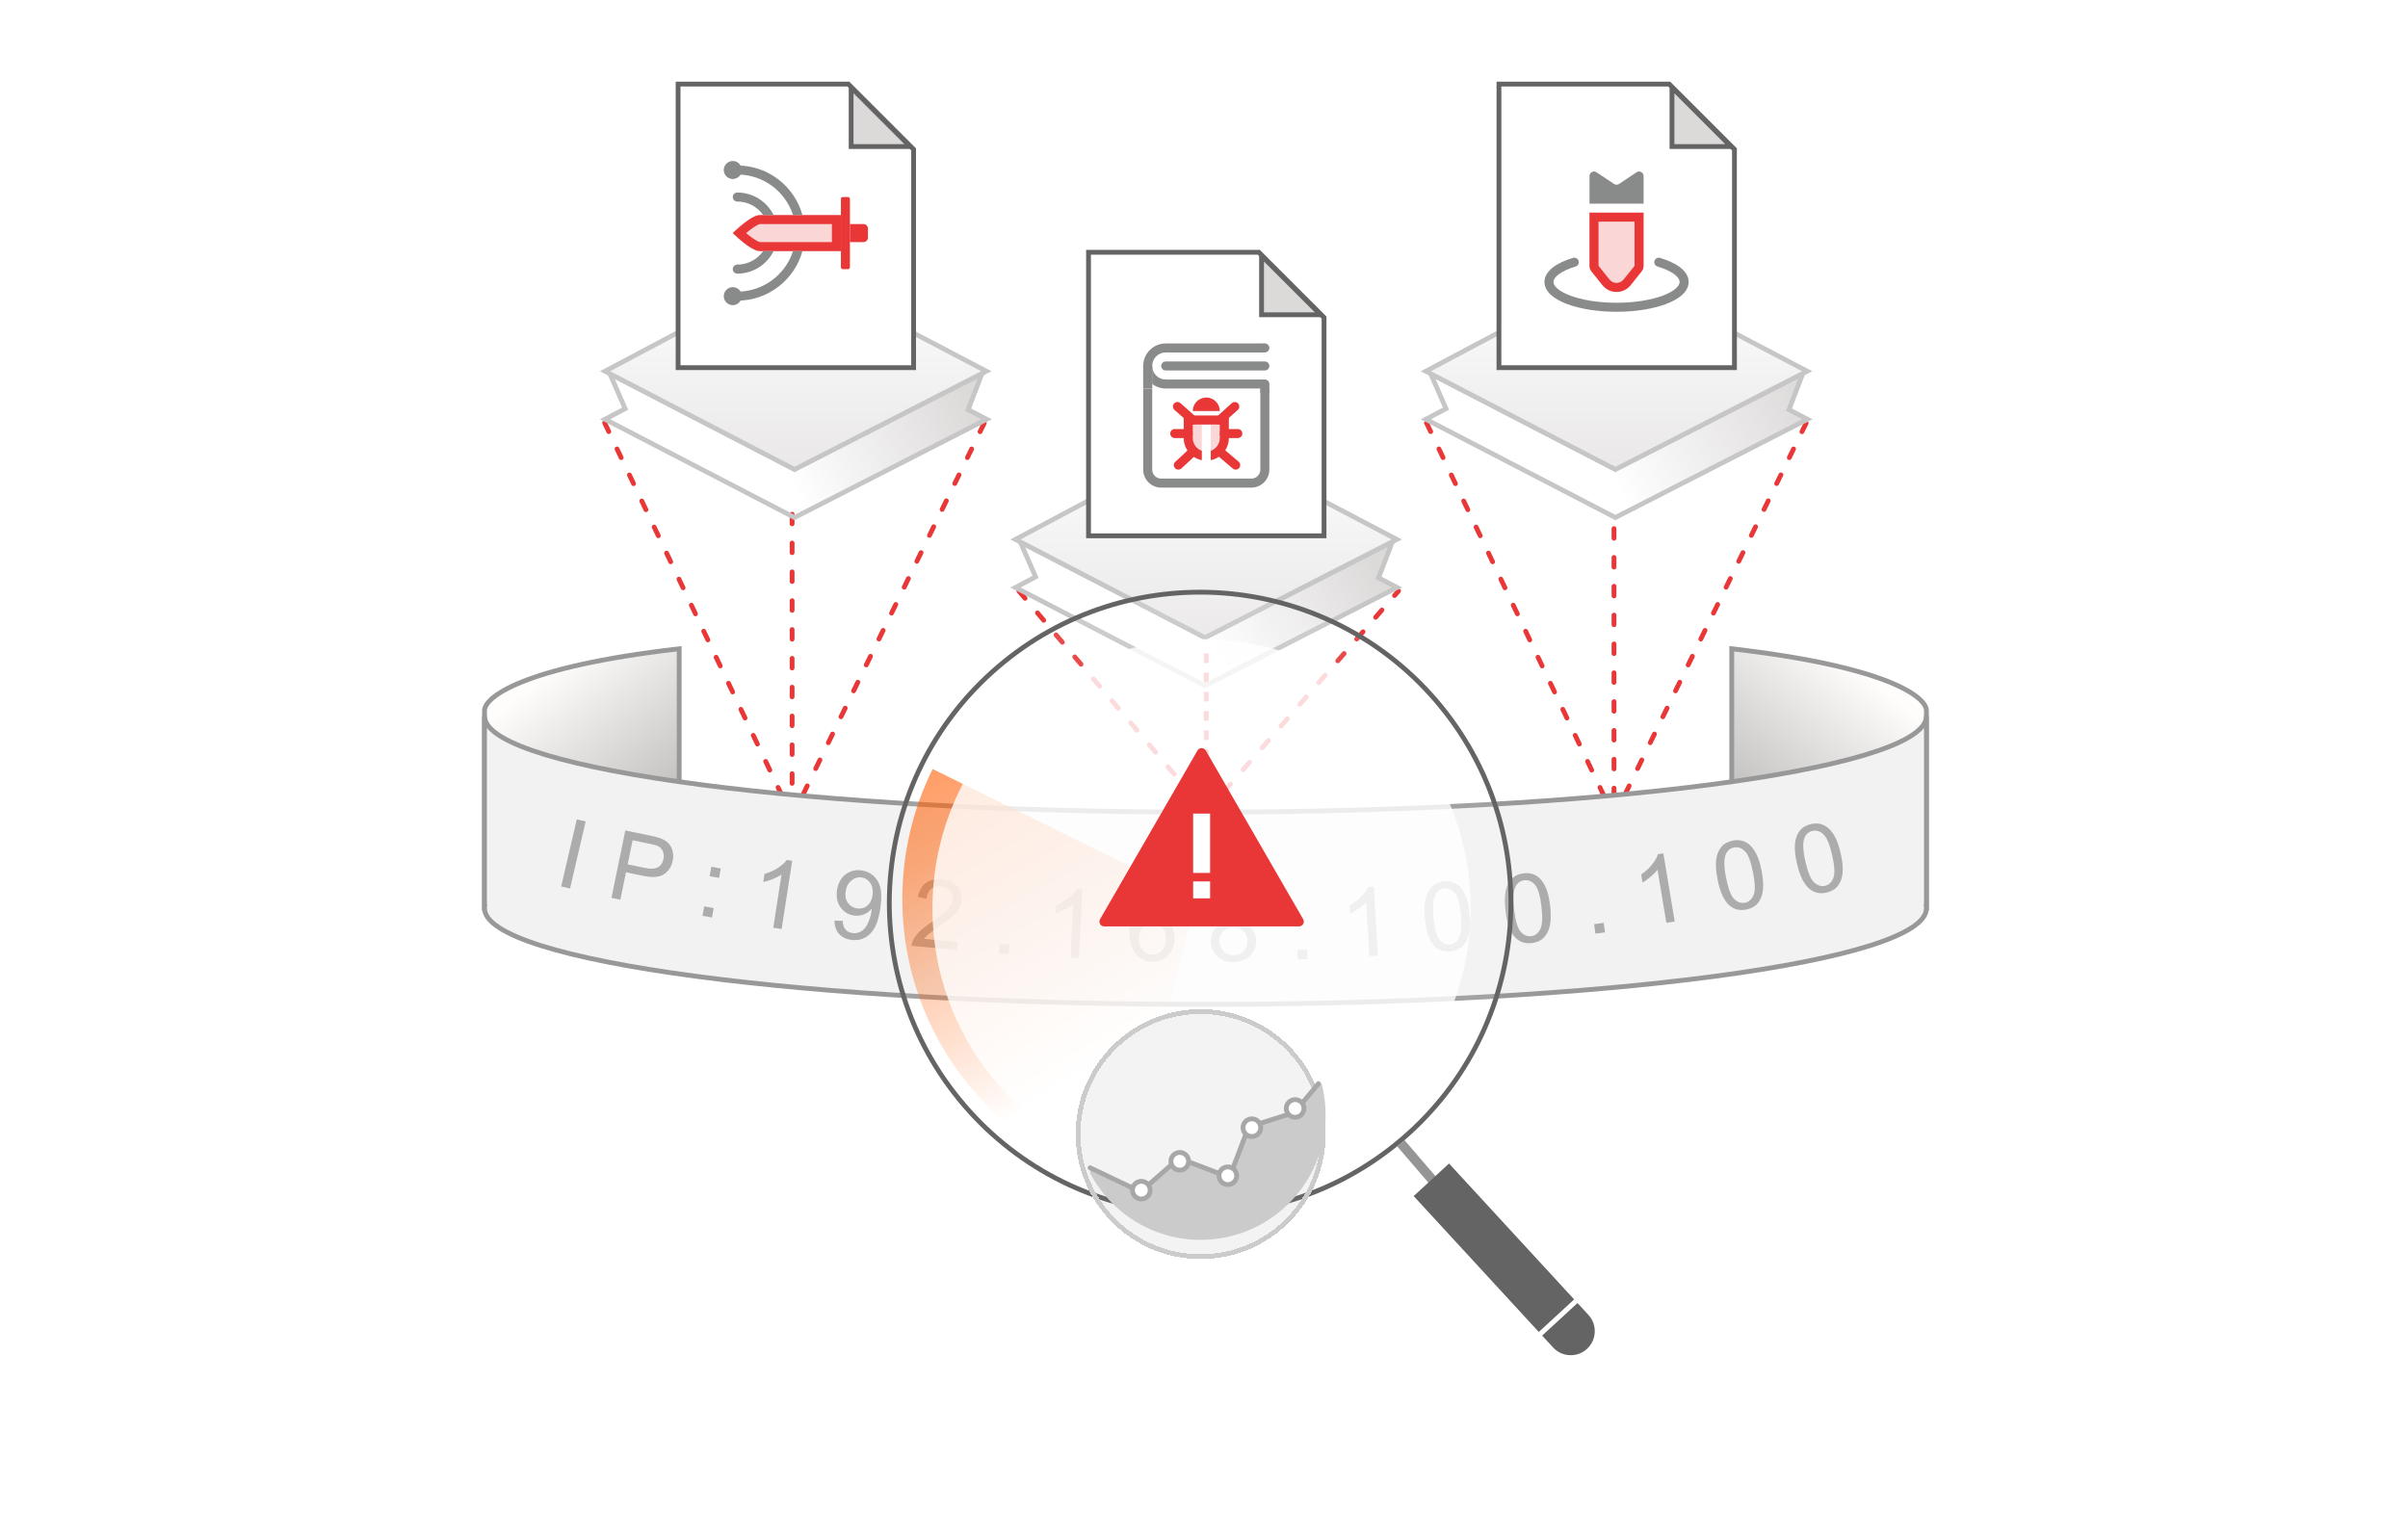 <svg width="501" height="320" viewBox="0 0 501 320" fill="none" xmlns="http://www.w3.org/2000/svg">
  <rect x="0.802" width="500" height="320" fill="white"/>
  <path d="M199.802 186H302.302" stroke="#B4B4B5"/>
  <path d="M218.802 191H285.302" stroke="#B4B4B5"/>
  <path d="M164.802 107V166" stroke="#E93636" stroke-linecap="round" stroke-dasharray="2 4"/>
  <path d="M125.802 88L164.802 170L204.802 88" stroke="#E93636" stroke-linecap="round" stroke-dasharray="2 4"/>
  <path d="M129.66 85.255L130.072 85.038L129.885 84.612L126.89 77.783L165.073 97.51L165.301 97.628L165.529 97.511L204.306 77.728L201.585 84.821L201.426 85.237L201.821 85.443L205.275 87.246L165.304 107.688L125.881 87.246L129.66 85.255Z" fill="url(#paint0_linear_908_2091)" stroke="#C7C6C6"/>
  <path d="M165.303 97.688L125.878 77.245L165.303 56.315L205.215 77.245L165.303 97.688Z" fill="url(#paint1_linear_908_2091)" stroke="#C7C6C6"/>
  <path d="M190.083 31.082V76.5H141.083V17.5H176.501L190.083 31.082Z" fill="white" stroke="#646464"/>
  <path d="M177.083 18.207L189.376 30.5H177.083V18.207Z" fill="#DCD9D9" stroke="#646464"/>
  <path d="M150.583 35.375C150.583 36.41 151.423 37.25 152.458 37.25C153.494 37.25 154.333 36.41 154.333 35.375C154.333 34.34 153.494 33.5 152.458 33.5C151.423 33.5 150.583 34.34 150.583 35.375Z" fill="#898A8A"/>
  <path d="M152.458 41C152.458 41.518 152.878 41.938 153.396 41.938C153.914 41.938 154.333 41.518 154.333 41C154.333 40.482 153.914 40.062 153.396 40.062C152.878 40.062 152.458 40.482 152.458 41Z" fill="#898A8A"/>
  <path d="M152.458 56C152.458 56.518 152.878 56.938 153.396 56.938C153.914 56.938 154.333 56.518 154.333 56C154.333 55.482 153.914 55.062 153.396 55.062C152.878 55.062 152.458 55.482 152.458 56Z" fill="#898A8A"/>
  <path d="M150.583 61.625C150.583 62.66 151.423 63.5 152.458 63.5C153.494 63.5 154.333 62.66 154.333 61.625C154.333 60.59 153.494 59.75 152.458 59.75C151.423 59.75 150.583 60.59 150.583 61.625Z" fill="#898A8A"/>
  <path d="M158.083 44.75H174.958V52.25H158.083C156.208 52.25 152.458 48.5 152.458 48.5C152.458 48.5 156.208 44.75 158.083 44.75Z" fill="#E93636" fill-opacity="0.2"/>
  <path fill-rule="evenodd" clip-rule="evenodd" d="M153.84 47.23C153.031 47.927 152.458 48.5 152.458 48.5C152.458 48.5 153.031 49.073 153.84 49.77C155.103 50.858 156.941 52.25 158.083 52.25H174.958V44.75H158.083C156.941 44.75 155.103 46.142 153.84 47.23ZM155.24 48.5C155.4 48.635 155.567 48.773 155.739 48.911C156.288 49.35 156.847 49.752 157.344 50.036C157.781 50.286 158.014 50.352 158.074 50.369C158.092 50.374 158.094 50.375 158.083 50.375H173.083V46.625H158.083C158.094 46.625 158.092 46.626 158.074 46.631C158.014 46.648 157.781 46.714 157.344 46.964C156.847 47.248 156.288 47.65 155.739 48.089C155.567 48.227 155.4 48.365 155.24 48.5Z" fill="#E93636"/>
  <path fill-rule="evenodd" clip-rule="evenodd" d="M160.956 52.25C159.576 55.028 156.709 56.938 153.396 56.938V55.062C155.626 55.062 157.596 53.95 158.782 52.25H160.956ZM160.956 44.75C159.576 41.972 156.709 40.062 153.396 40.062V41.938C155.626 41.938 157.596 43.05 158.782 44.75H160.956Z" fill="#898A8A"/>
  <path fill-rule="evenodd" clip-rule="evenodd" d="M153.396 34.438C153.081 34.438 152.768 34.448 152.458 34.468V36.348C152.768 36.325 153.08 36.312 153.396 36.312C158.818 36.312 163.414 39.854 164.995 44.75H166.953C165.312 38.804 159.864 34.438 153.396 34.438ZM166.953 52.25H164.995C163.414 57.146 158.818 60.688 153.396 60.688C153.08 60.688 152.768 60.675 152.458 60.652V62.532C152.768 62.552 153.081 62.562 153.396 62.562C159.864 62.562 165.312 58.196 166.953 52.25Z" fill="#898A8A"/>
  <path d="M174.958 41.375C174.958 41.168 175.126 41 175.333 41H176.458C176.665 41 176.833 41.168 176.833 41.375V55.625C176.833 55.832 176.665 56 176.458 56H175.333C175.126 56 174.958 55.832 174.958 55.625V41.375Z" fill="#E93636"/>
  <path d="M176.833 46.625H179.646C180.164 46.625 180.583 47.045 180.583 47.562V49.438C180.583 49.955 180.164 50.375 179.646 50.375H176.833V46.625Z" fill="#E93636"/>
  <path d="M250.974 135.967V166.967" stroke="#E93636" stroke-dasharray="2 2"/>
  <path d="M211.974 122.967L250.974 168.967L290.974 122.967" stroke="#E93636" stroke-linecap="round" stroke-dasharray="2 4"/>
  <path d="M215.051 120.255L215.462 120.038L215.276 119.612L212.28 112.783L250.463 132.51L250.691 132.628L250.92 132.511L289.697 112.728L286.976 119.821L286.816 120.237L287.211 120.443L290.666 122.246L250.694 142.688L211.272 122.246L215.051 120.255Z" fill="url(#paint2_linear_908_2091)" stroke="#C7C6C6"/>
  <path d="M250.694 132.688L211.269 112.245L250.694 91.315L290.606 112.245L250.694 132.688Z" fill="url(#paint3_linear_908_2091)" stroke="#C7C6C6"/>
  <path d="M275.474 66.082V111.5H226.474V52.5H261.892L275.474 66.082Z" fill="white" stroke="#646464"/>
  <path d="M262.474 53.207L274.767 65.5H262.474V53.207Z" fill="#DCD9D9" stroke="#646464"/>
  <path fill-rule="evenodd" clip-rule="evenodd" d="M237.849 80.842V97.717C237.849 99.788 239.528 101.467 241.599 101.467H260.349C262.42 101.467 264.099 99.788 264.099 97.717V80.842H262.224V97.717C262.224 98.752 261.384 99.592 260.349 99.592H241.599C240.563 99.592 239.724 98.752 239.724 97.717V80.842H237.849Z" fill="#898A8A"/>
  <path fill-rule="evenodd" clip-rule="evenodd" d="M242.536 73.342H261.286H263.161V71.467H261.286H242.536C239.948 71.467 237.849 73.565 237.849 76.154C237.849 78.743 239.948 80.842 242.536 80.842H261.286H263.161V78.967H261.286H242.536C240.983 78.967 239.724 77.707 239.724 76.154C239.724 74.601 240.983 73.342 242.536 73.342Z" fill="#898A8A"/>
  <path d="M237.849 76.154H239.724V80.842H237.849V76.154Z" fill="#D9D9D9"/>
  <path fill-rule="evenodd" clip-rule="evenodd" d="M239.724 76.154H237.849V80.842H239.724V76.154Z" fill="#898A8A"/>
  <path fill-rule="evenodd" clip-rule="evenodd" d="M264.099 76.154C264.099 76.672 263.679 77.092 263.161 77.092H242.536C242.019 77.092 241.599 76.672 241.599 76.154C241.599 75.636 242.019 75.217 242.536 75.217H263.161C263.679 75.217 264.099 75.636 264.099 76.154Z" fill="#898A8A"/>
  <path d="M264.099 72.404C264.099 72.922 263.679 73.342 263.161 73.342C262.644 73.342 262.224 72.922 262.224 72.404C262.224 71.886 262.644 71.467 263.161 71.467C263.679 71.467 264.099 71.886 264.099 72.404Z" fill="#898A8A"/>
  <path d="M264.099 79.904C264.099 80.422 263.679 80.842 263.161 80.842C262.644 80.842 262.224 80.422 262.224 79.904C262.224 79.386 262.644 78.967 263.161 78.967C263.679 78.967 264.099 79.386 264.099 79.904Z" fill="#898A8A"/>
  <path d="M262.224 79.904H264.099V81.779H262.224V79.904Z" fill="#898A8A"/>
  <path fill-rule="evenodd" clip-rule="evenodd" d="M253.787 85.533C253.787 83.98 252.528 82.72 250.974 82.72C249.421 82.72 248.162 83.98 248.162 85.533H253.787Z" fill="#E93636"/>
  <path fill-rule="evenodd" clip-rule="evenodd" d="M243.474 90.217C243.474 89.699 243.894 89.279 244.412 89.279H247.224C247.742 89.279 248.162 89.699 248.162 90.217C248.162 90.734 247.742 91.154 247.224 91.154H244.412C243.894 91.154 243.474 90.734 243.474 90.217Z" fill="#E93636"/>
  <path fill-rule="evenodd" clip-rule="evenodd" d="M253.787 90.217C253.787 89.699 254.206 89.279 254.724 89.279H257.537C258.054 89.279 258.474 89.699 258.474 90.217C258.474 90.734 258.054 91.154 257.537 91.154H254.724C254.206 91.154 253.787 90.734 253.787 90.217Z" fill="#E93636"/>
  <path fill-rule="evenodd" clip-rule="evenodd" d="M248.865 88.024C248.522 88.413 247.93 88.45 247.541 88.107L244.354 85.295C243.966 84.952 243.929 84.36 244.271 83.972C244.614 83.584 245.206 83.546 245.595 83.889L248.782 86.701C249.17 87.044 249.207 87.636 248.865 88.024Z" fill="#E93636"/>
  <path fill-rule="evenodd" clip-rule="evenodd" d="M253.073 93.359C253.409 92.965 254 92.917 254.394 93.253L257.702 96.07C258.096 96.406 258.144 96.997 257.808 97.392C257.472 97.786 256.88 97.833 256.486 97.497L253.179 94.68C252.785 94.345 252.737 93.753 253.073 93.359Z" fill="#E93636"/>
  <path fill-rule="evenodd" clip-rule="evenodd" d="M253.09 88.032C252.744 87.647 252.774 87.054 253.159 86.708L256.279 83.896C256.664 83.549 257.256 83.58 257.603 83.964C257.95 84.349 257.919 84.942 257.534 85.288L254.414 88.101C254.03 88.447 253.437 88.416 253.09 88.032Z" fill="#E93636"/>
  <path fill-rule="evenodd" clip-rule="evenodd" d="M248.835 93.314C249.195 93.686 249.186 94.279 248.814 94.64L247.827 95.597L245.798 97.472C245.418 97.823 244.825 97.8 244.473 97.42C244.122 97.039 244.145 96.446 244.526 96.095L246.546 94.228L247.509 93.294C247.881 92.933 248.474 92.942 248.835 93.314Z" fill="#E93636"/>
  <path fill-rule="evenodd" clip-rule="evenodd" d="M255.662 86.467H246.287V91.154C246.287 93.422 247.897 95.314 250.037 95.748V88.342H251.912V95.748C254.051 95.314 255.662 93.422 255.662 91.154V86.467Z" fill="#E93636" fill-opacity="0.2"/>
  <path fill-rule="evenodd" clip-rule="evenodd" d="M250.974 88.342H253.787V91.154C253.787 92.379 253.004 93.421 251.912 93.807V95.748C254.051 95.314 255.662 93.422 255.662 91.154V86.467H246.287V91.154C246.287 93.422 247.897 95.314 250.037 95.748V93.807C248.944 93.421 248.162 92.379 248.162 91.154V88.342H250.974Z" fill="#E93636"/>
  <path d="M335.802 110V166" stroke="#E93636" stroke-linecap="round" stroke-dasharray="2 4"/>
  <path d="M296.802 88L335.802 170L375.802 88" stroke="#E93636" stroke-linecap="round" stroke-dasharray="2 4"/>
  <path d="M300.441 85.255L300.853 85.038L300.666 84.612L297.671 77.783L335.854 97.51L336.082 97.628L336.31 97.511L375.087 77.728L372.366 84.821L372.207 85.237L372.602 85.443L376.056 87.246L336.085 107.688L296.663 87.246L300.441 85.255Z" fill="url(#paint4_linear_908_2091)" stroke="#C7C6C6"/>
  <path d="M336.085 97.688L296.659 77.245L336.085 56.315L375.997 77.245L336.085 97.688Z" fill="url(#paint5_linear_908_2091)" stroke="#C7C6C6"/>
  <path d="M360.865 31.082V76.5H311.865V17.5H347.282L360.865 31.082Z" fill="white" stroke="#646464"/>
  <path d="M347.865 18.207L360.157 30.5H347.865V18.207Z" fill="#DCD9D9" stroke="#646464"/>
  <path fill-rule="evenodd" clip-rule="evenodd" d="M328.442 54.293C328.591 54.789 328.31 55.311 327.814 55.46C326.267 55.925 325.065 56.495 324.27 57.101C323.464 57.716 323.208 58.259 323.208 58.672C323.208 59.034 323.401 59.492 323.997 60.02C324.592 60.547 325.507 61.064 326.718 61.517C329.133 62.422 332.533 63 336.333 63C340.134 63 343.533 62.422 345.948 61.517C347.159 61.064 348.074 60.547 348.669 60.02C349.266 59.492 349.458 59.034 349.458 58.672C349.458 58.259 349.203 57.716 348.396 57.101C347.602 56.495 346.4 55.925 344.853 55.46C344.357 55.311 344.076 54.789 344.224 54.293C344.373 53.797 344.896 53.516 345.392 53.664C347.06 54.165 348.495 54.818 349.533 55.61C350.56 56.393 351.333 57.423 351.333 58.672C351.333 59.764 350.739 60.692 349.912 61.424C349.084 62.157 347.939 62.774 346.606 63.273C343.931 64.275 340.299 64.875 336.333 64.875C332.367 64.875 328.735 64.275 326.061 63.273C324.727 62.774 323.582 62.157 322.754 61.424C321.928 60.692 321.333 59.764 321.333 58.672C321.333 57.423 322.107 56.393 323.133 55.61C324.172 54.818 325.607 54.165 327.275 53.664C327.771 53.516 328.293 53.797 328.442 54.293Z" fill="#898A8A"/>
  <path d="M330.708 55.311V44.25H341.958V55.311C341.958 55.737 341.813 56.15 341.547 56.482L339.262 59.34C337.76 61.216 334.906 61.216 333.405 59.34L331.119 56.482C330.853 56.15 330.708 55.737 330.708 55.311Z" fill="#E93636" fill-opacity="0.2"/>
  <path fill-rule="evenodd" clip-rule="evenodd" d="M332.583 46.125L332.583 55.311L334.869 58.168C335.62 59.106 337.047 59.106 337.797 58.168L340.083 55.311V46.125H332.583ZM330.708 55.311C330.708 55.737 330.853 56.15 331.119 56.482L333.405 59.34C334.906 61.216 337.76 61.216 339.262 59.34L341.547 56.482C341.813 56.15 341.958 55.737 341.958 55.311V44.25H330.708V55.311Z" fill="#E93636"/>
  <path d="M330.708 42.375V36.627C330.708 35.878 331.543 35.431 332.166 35.846L335.813 38.278C336.128 38.488 336.538 38.488 336.853 38.278L340.501 35.846C341.124 35.431 341.958 35.878 341.958 36.627V42.375H330.708Z" fill="#898A8A"/>
  <path d="M141.308 174.5V135C108.308 138.8 100.558 145.25 100.808 148V189.5C100.808 182 126.641 176.667 141.308 174.5Z" fill="url(#paint6_linear_908_2091)" stroke="#999898"/>
  <path d="M360.302 174.5V135C393.302 138.8 401.052 145.25 400.802 148V189.5C400.802 182 374.969 176.667 360.302 174.5Z" fill="url(#paint7_linear_908_2091)" stroke="#999898"/>
  <path fill-rule="evenodd" clip-rule="evenodd" d="M100.805 149.48V188.673H100.825C100.812 188.782 100.805 188.891 100.805 189C100.805 200.046 167.962 209 250.805 209C333.648 209 400.805 200.046 400.805 189C400.805 188.891 400.798 188.782 400.785 188.673H400.805V149.48H400.763C398.85 160.304 332.444 169 250.805 169C169.166 169 102.76 160.304 100.847 149.48H100.805Z" fill="#F2F2F2"/>
  <path d="M100.805 149.48V148.98H100.305V149.48H100.805ZM100.805 188.673H100.305V189.173H100.805V188.673ZM100.825 188.673L101.321 188.732L101.388 188.173H100.825V188.673ZM400.785 188.673V188.173H400.222L400.289 188.732L400.785 188.673ZM400.805 188.673V189.173H401.305V188.673H400.805ZM400.805 149.48H401.305V148.98H400.805V149.48ZM400.763 149.48V148.98H400.343L400.27 149.393L400.763 149.48ZM100.847 149.48L101.34 149.393L101.267 148.98H100.847V149.48ZM100.305 149.48V188.673H101.305V149.48H100.305ZM100.805 189.173H100.825V188.173H100.805V189.173ZM100.328 188.613C100.313 188.742 100.305 188.871 100.305 189H101.305C101.305 188.911 101.31 188.822 101.321 188.732L100.328 188.613ZM100.305 189C100.305 190.65 101.551 192.128 103.579 193.45C105.633 194.788 108.63 196.06 112.442 197.262C120.073 199.667 131.09 201.827 144.673 203.638C171.845 207.261 209.369 209.5 250.805 209.5V208.5C209.399 208.5 171.922 206.262 144.805 202.646C131.243 200.838 120.293 198.688 112.743 196.308C108.965 195.117 106.068 193.877 104.125 192.612C102.157 191.329 101.305 190.112 101.305 189H100.305ZM250.805 209.5C292.241 209.5 329.764 207.261 356.937 203.638C370.52 201.827 381.536 199.667 389.168 197.262C392.98 196.06 395.976 194.788 398.03 193.45C400.059 192.128 401.305 190.65 401.305 189H400.305C400.305 190.112 399.453 191.329 397.484 192.612C395.542 193.877 392.645 195.117 388.867 196.308C381.317 198.688 370.367 200.838 356.805 202.646C329.688 206.262 292.211 208.5 250.805 208.5V209.5ZM401.305 189C401.305 188.871 401.297 188.742 401.282 188.613L400.289 188.732C400.3 188.822 400.305 188.911 400.305 189H401.305ZM400.785 189.173H400.805V188.173H400.785V189.173ZM401.305 188.673V149.48H400.305V188.673H401.305ZM400.805 148.98H400.763V149.98H400.805V148.98ZM400.27 149.393C400.072 150.516 399 151.736 396.864 152.996C394.756 154.24 391.73 155.454 387.861 156.618C380.129 158.944 369.128 161.041 355.616 162.803C328.598 166.327 291.609 168.5 250.805 168.5V169.5C291.639 169.5 328.673 167.325 355.746 163.795C369.279 162.03 380.341 159.924 388.149 157.575C392.051 156.402 395.164 155.16 397.372 153.857C399.553 152.57 400.975 151.151 401.255 149.567L400.27 149.393ZM250.805 168.5C210 168.5 173.012 166.327 145.994 162.803C132.481 161.041 121.481 158.944 113.749 156.618C109.88 155.454 106.854 154.24 104.746 152.996C102.61 151.736 101.538 150.516 101.34 149.393L100.355 149.567C100.635 151.151 102.057 152.57 104.237 153.857C106.446 155.16 109.559 156.402 113.461 157.575C121.269 159.924 132.331 162.03 145.864 163.795C172.937 167.325 209.971 169.5 250.805 169.5V168.5ZM100.847 148.98H100.805V149.98H100.847V148.98Z" fill="#999898"/>
  <path d="M116.756 184.454L120.004 170.511L121.849 170.941L118.601 184.884L116.756 184.454Z" fill="#ADACAC"/>
  <path d="M127.215 186.836L130.103 172.814L135.393 173.903C136.324 174.095 137.025 174.286 137.498 174.476C138.163 174.733 138.695 175.072 139.093 175.493C139.493 175.908 139.774 176.434 139.935 177.072C140.102 177.711 140.114 178.379 139.971 179.074C139.725 180.266 139.138 181.199 138.208 181.871C137.28 182.538 135.824 182.666 133.841 182.258L130.245 181.517L129.071 187.218L127.215 186.836ZM130.586 179.862L134.211 180.609C135.409 180.856 136.307 180.808 136.902 180.466C137.498 180.123 137.879 179.547 138.046 178.737C138.167 178.15 138.12 177.619 137.906 177.143C137.699 176.661 137.367 176.304 136.91 176.07C136.615 175.923 136.047 175.763 135.205 175.589L131.618 174.85L130.586 179.862Z" fill="#ADACAC"/>
  <path d="M147.639 182.334L147.992 180.364L149.963 180.717L149.61 182.688L147.639 182.334ZM146.162 190.572L146.515 188.602L148.486 188.955L148.133 190.925L146.162 190.572Z" fill="#ADACAC"/>
  <path d="M162.624 193.317L160.887 193.049L162.599 181.979C162.119 182.313 161.507 182.627 160.764 182.921C160.026 183.215 159.372 183.42 158.801 183.536L159.06 181.857C160.103 181.55 161.037 181.128 161.865 180.591C162.692 180.054 163.305 179.503 163.702 178.938L164.821 179.111L162.624 193.317Z" fill="#ADACAC"/>
  <path d="M173.623 191.563L175.319 191.617C175.362 192.423 175.562 193.029 175.918 193.434C176.274 193.84 176.766 194.081 177.392 194.16C177.929 194.227 178.412 194.163 178.844 193.967C179.281 193.772 179.655 193.488 179.964 193.113C180.274 192.732 180.56 192.203 180.821 191.527C181.083 190.852 181.259 190.152 181.349 189.428C181.359 189.351 181.37 189.234 181.383 189.078C180.965 189.59 180.43 189.983 179.78 190.256C179.136 190.523 178.462 190.613 177.758 190.525C176.582 190.378 175.641 189.827 174.933 188.873C174.226 187.918 173.959 186.743 174.133 185.348C174.313 183.907 174.881 182.801 175.837 182.028C176.8 181.256 177.921 180.95 179.2 181.109C180.124 181.225 180.936 181.579 181.636 182.171C182.343 182.765 182.835 183.548 183.114 184.521C183.4 185.489 183.434 186.844 183.216 188.589C182.989 190.404 182.611 191.826 182.082 192.856C181.554 193.879 180.864 194.623 180.012 195.087C179.167 195.553 178.221 195.72 177.174 195.589C176.063 195.45 175.194 195.03 174.567 194.328C173.94 193.62 173.625 192.698 173.623 191.563ZM181.548 186.186C181.673 185.184 181.504 184.356 181.041 183.701C180.585 183.047 179.982 182.673 179.233 182.58C178.458 182.483 177.743 182.715 177.089 183.276C176.435 183.838 176.045 184.622 175.919 185.63C175.806 186.534 175.985 187.305 176.457 187.941C176.936 188.572 177.576 188.937 178.377 189.037C179.184 189.138 179.882 188.94 180.469 188.442C181.063 187.939 181.423 187.187 181.548 186.186Z" fill="#ADACAC"/>
  <path d="M199.243 196.028L199.083 197.71L189.663 196.811C189.69 196.389 189.797 195.99 189.983 195.615C190.284 194.997 190.727 194.401 191.311 193.829C191.902 193.258 192.735 192.611 193.811 191.89C195.481 190.768 196.624 189.863 197.239 189.176C197.854 188.483 198.194 187.805 198.257 187.144C198.323 186.451 198.129 185.844 197.675 185.323C197.228 184.797 196.606 184.495 195.809 184.419C194.967 184.339 194.269 184.527 193.715 184.984C193.161 185.442 192.838 186.117 192.746 187.011L190.966 186.655C191.217 185.325 191.778 184.348 192.648 183.725C193.519 183.095 194.632 182.845 195.986 182.974C197.354 183.105 198.4 183.587 199.125 184.422C199.85 185.256 200.159 186.234 200.052 187.355C199.997 187.925 199.827 188.475 199.541 189.003C199.255 189.532 198.811 190.075 198.208 190.632C197.612 191.19 196.635 191.94 195.276 192.883C194.142 193.665 193.411 194.2 193.083 194.489C192.755 194.771 192.478 195.062 192.254 195.361L199.243 196.028Z" fill="#ADACAC"/>
  <path d="M207.849 198.406L207.991 196.409L209.988 196.551L209.846 198.548L207.849 198.406Z" fill="#ADACAC"/>
  <path d="M224.5 199.389L222.744 199.306L223.272 188.117C222.83 188.5 222.255 188.877 221.547 189.248C220.845 189.619 220.216 189.892 219.66 190.068L219.74 188.371C220.744 187.955 221.629 187.437 222.395 186.815C223.161 186.192 223.711 185.58 224.046 184.976L225.177 185.03L224.5 199.389Z" fill="#ADACAC"/>
  <path d="M244.241 189.138L242.491 189.243C242.347 188.55 242.135 188.045 241.854 187.728C241.388 187.218 240.807 186.957 240.11 186.944C239.55 186.934 239.056 187.081 238.627 187.386C238.067 187.78 237.62 188.361 237.287 189.13C236.954 189.899 236.768 190.999 236.73 192.431C237.164 191.794 237.69 191.325 238.308 191.024C238.925 190.722 239.569 190.578 240.24 190.59C241.412 190.611 242.4 191.062 243.204 191.942C244.016 192.816 244.409 193.937 244.384 195.304C244.368 196.202 244.158 197.035 243.753 197.802C243.355 198.564 242.814 199.143 242.13 199.541C241.445 199.939 240.674 200.13 239.814 200.115C238.35 200.088 237.165 199.53 236.26 198.439C235.355 197.342 234.925 195.557 234.97 193.083C235.019 190.317 235.567 188.314 236.611 187.076C237.523 185.999 238.733 185.474 240.244 185.501C241.37 185.521 242.285 185.854 242.99 186.498C243.701 187.142 244.118 188.022 244.241 189.138ZM236.954 195.18C236.943 195.785 237.059 196.367 237.303 196.925C237.554 197.483 237.907 197.912 238.364 198.213C238.821 198.508 239.303 198.66 239.811 198.669C240.553 198.683 241.197 198.395 241.741 197.805C242.286 197.216 242.567 196.407 242.586 195.379C242.604 194.389 242.354 193.607 241.837 193.031C241.32 192.449 240.661 192.15 239.86 192.136C239.066 192.121 238.387 192.396 237.824 192.959C237.26 193.515 236.97 194.255 236.954 195.18Z" fill="#ADACAC"/>
  <path d="M254.6 192.198C253.868 191.94 253.323 191.565 252.966 191.074C252.609 190.583 252.426 189.993 252.419 189.303C252.407 188.261 252.772 187.381 253.512 186.663C254.253 185.945 255.245 185.579 256.489 185.566C257.739 185.552 258.748 185.905 259.518 186.626C260.288 187.34 260.679 188.218 260.69 189.259C260.698 189.923 260.528 190.505 260.182 191.003C259.843 191.495 259.32 191.879 258.613 192.154C259.495 192.43 260.167 192.885 260.63 193.518C261.1 194.151 261.339 194.91 261.349 195.795C261.363 197.019 260.941 198.053 260.085 198.896C259.228 199.738 258.094 200.168 256.681 200.184C255.268 200.199 254.124 199.795 253.249 198.972C252.374 198.142 251.929 197.102 251.916 195.852C251.905 194.921 252.131 194.14 252.593 193.51C253.061 192.873 253.73 192.436 254.6 192.198ZM254.215 189.224C254.222 189.901 254.447 190.452 254.888 190.877C255.329 191.302 255.897 191.51 256.594 191.502C257.271 191.495 257.822 191.277 258.247 190.849C258.678 190.415 258.891 189.888 258.884 189.27C258.876 188.625 258.646 188.087 258.192 187.656C257.744 187.218 257.188 187.003 256.524 187.011C255.854 187.018 255.3 187.239 254.862 187.674C254.424 188.108 254.208 188.625 254.215 189.224ZM253.722 195.841C253.728 196.342 253.85 196.826 254.09 197.292C254.336 197.758 254.695 198.119 255.166 198.374C255.638 198.623 256.144 198.744 256.684 198.738C257.524 198.729 258.214 198.451 258.755 197.904C259.296 197.358 259.562 196.668 259.553 195.835C259.543 194.989 259.252 194.292 258.68 193.745C258.114 193.198 257.407 192.929 256.561 192.938C255.734 192.948 255.051 193.229 254.51 193.782C253.976 194.334 253.713 195.021 253.722 195.841Z" fill="#ADACAC"/>
  <path d="M270.009 199.651L269.939 197.65L271.94 197.58L272.01 199.58L270.009 199.651Z" fill="#ADACAC"/>
  <path d="M286.671 198.861L284.916 198.965L284.254 187.784C283.855 188.212 283.323 188.648 282.658 189.091C282 189.535 281.404 189.873 280.87 190.107L280.769 188.411C281.723 187.891 282.548 187.282 283.243 186.582C283.939 185.882 284.421 185.214 284.69 184.579L285.821 184.512L286.671 198.861Z" fill="#ADACAC"/>
  <path d="M296.458 191.114C296.309 189.428 296.361 188.057 296.614 187.002C296.873 185.94 297.318 185.1 297.949 184.482C298.588 183.863 299.425 183.508 300.463 183.416C301.228 183.349 301.913 183.445 302.518 183.705C303.122 183.959 303.638 184.361 304.066 184.911C304.493 185.455 304.851 186.136 305.139 186.953C305.426 187.765 305.633 188.877 305.758 190.291C305.906 191.964 305.854 193.331 305.601 194.393C305.348 195.448 304.903 196.288 304.265 196.913C303.634 197.531 302.796 197.886 301.752 197.979C300.377 198.1 299.254 197.703 298.382 196.787C297.336 195.683 296.695 193.792 296.458 191.114ZM298.258 190.955C298.465 193.296 298.875 194.831 299.489 195.561C300.109 196.284 300.82 196.61 301.625 196.539C302.429 196.468 303.069 196.019 303.545 195.193C304.027 194.366 304.165 192.785 303.958 190.45C303.75 188.103 303.337 186.567 302.717 185.844C302.104 185.121 301.389 184.795 300.572 184.868C299.768 184.939 299.156 185.336 298.736 186.059C298.21 186.982 298.05 188.614 298.258 190.955Z" fill="#ADACAC"/>
  <path d="M313.234 189.534C313.035 187.853 313.047 186.481 313.269 185.419C313.497 184.35 313.918 183.497 314.531 182.861C315.151 182.224 315.978 181.845 317.012 181.723C317.775 181.633 318.463 181.709 319.075 181.952C319.686 182.188 320.214 182.574 320.657 183.112C321.1 183.643 321.477 184.313 321.789 185.122C322.1 185.925 322.339 187.031 322.505 188.44C322.702 190.108 322.69 191.476 322.468 192.545C322.246 193.607 321.825 194.46 321.207 195.103C320.593 195.739 319.766 196.119 318.725 196.241C317.354 196.403 316.22 196.039 315.322 195.148C314.245 194.076 313.549 192.204 313.234 189.534ZM315.028 189.322C315.303 191.656 315.758 193.179 316.393 193.891C317.033 194.596 317.754 194.901 318.556 194.806C319.358 194.711 319.984 194.244 320.436 193.404C320.894 192.564 320.986 190.979 320.711 188.652C320.435 186.311 319.977 184.789 319.336 184.084C318.702 183.379 317.978 183.074 317.163 183.17C316.362 183.265 315.762 183.68 315.363 184.415C314.864 185.352 314.752 186.988 315.028 189.322Z" fill="#ADACAC"/>
  <path d="M331.951 194.294L331.669 192.312L333.651 192.03L333.933 194.012L331.951 194.294Z" fill="#ADACAC"/>
  <path d="M348.434 191.742L346.701 192.031L344.856 180.983C344.505 181.451 344.023 181.941 343.408 182.452C342.801 182.963 342.244 183.363 341.737 183.652L341.458 181.976C342.351 181.358 343.107 180.665 343.724 179.895C344.341 179.125 344.75 178.41 344.95 177.75L346.067 177.563L348.434 191.742Z" fill="#ADACAC"/>
  <path d="M357.345 183C357.018 181.339 356.924 179.971 357.063 178.895C357.208 177.811 357.562 176.929 358.124 176.247C358.693 175.564 359.488 175.122 360.51 174.921C361.264 174.772 361.956 174.795 362.584 174.99C363.212 175.178 363.768 175.523 364.252 176.025C364.734 176.52 365.162 177.159 365.535 177.942C365.907 178.718 366.23 179.802 366.505 181.195C366.829 182.843 366.923 184.208 366.784 185.29C366.644 186.366 366.291 187.249 365.723 187.938C365.161 188.619 364.365 189.061 363.337 189.264C361.983 189.531 360.824 189.255 359.859 188.436C358.703 187.45 357.865 185.638 357.345 183ZM359.117 182.65C359.572 184.956 360.143 186.44 360.83 187.1C361.523 187.754 362.266 188.002 363.058 187.846C363.85 187.69 364.438 187.176 364.824 186.304C365.216 185.43 365.185 183.844 364.732 181.544C364.276 179.232 363.702 177.749 363.009 177.096C362.323 176.441 361.577 176.194 360.773 176.352C359.981 176.508 359.414 176.968 359.074 177.732C358.648 178.705 358.663 180.345 359.117 182.65Z" fill="#ADACAC"/>
  <path d="M373.858 179.649C373.482 177.998 373.349 176.633 373.457 175.554C373.57 174.466 373.898 173.574 374.44 172.876C374.989 172.177 375.771 171.712 376.787 171.481C377.536 171.311 378.228 171.314 378.862 171.49C379.495 171.66 380.06 171.988 380.559 172.476C381.055 172.957 381.502 173.583 381.897 174.355C382.292 175.119 382.646 176.194 382.961 177.578C383.334 179.216 383.467 180.577 383.36 181.663C383.252 182.743 382.924 183.635 382.377 184.341C381.834 185.038 381.052 185.503 380.03 185.736C378.684 186.042 377.518 185.8 376.53 185.01C375.345 184.058 374.454 182.271 373.858 179.649ZM375.62 179.248C376.141 181.54 376.755 183.006 377.462 183.646C378.173 184.279 378.922 184.506 379.71 184.327C380.497 184.148 381.07 183.616 381.43 182.733C381.796 181.849 381.72 180.264 381.2 177.979C380.677 175.68 380.06 174.215 379.348 173.582C378.643 172.948 377.891 172.722 377.091 172.904C376.303 173.083 375.751 173.56 375.433 174.333C375.036 175.318 375.098 176.956 375.62 179.248Z" fill="#ADACAC"/>
  <path d="M291.471 237.909L322.294 273.802" stroke="#959595" stroke-width="2"/>
  <path d="M323.124 280.388C324.995 282.419 328.158 282.548 330.19 280.678C332.221 278.807 332.35 275.644 330.48 273.613L323.124 280.388ZM294.123 248.886L320.154 277.163L327.511 270.39L301.481 242.114L294.123 248.886ZM320.854 277.922L323.124 280.388L330.48 273.613L328.209 271.147L320.854 277.922Z" fill="#646464"/>
  <g filter="url(#filter0_b_908_2091)">
    <circle cx="249.693" cy="187.891" r="65.164" transform="rotate(-40.655 249.693 187.891)" fill="white" fill-opacity="0.1"/>
    <circle cx="249.693" cy="187.891" r="64.664" transform="rotate(-40.655 249.693 187.891)" stroke="#646464"/>
  </g>
  <path d="M233.923 246.339C225.084 244.111 216.854 239.934 209.838 234.114C202.821 228.294 197.195 220.979 193.371 212.703C189.548 204.428 187.623 195.402 187.739 186.287C187.855 177.171 190.007 168.197 194.04 160.022L248.864 187.062L233.923 246.339Z" fill="url(#paint8_linear_908_2091)"/>
  <g filter="url(#filter1_b_908_2091)">
    <circle cx="250" cy="189" r="56" fill="white" fill-opacity="0.8"/>
  </g>
  <path d="M249.139 156.179C249.524 155.512 250.486 155.512 250.871 156.179L271.134 191.275C271.519 191.942 271.038 192.775 270.268 192.775H229.742C228.972 192.775 228.491 191.942 228.876 191.275L249.139 156.179Z" fill="#E93636"/>
  <path fill-rule="evenodd" clip-rule="evenodd" d="M251.769 181.646V169.296H248.241V181.646H251.769Z" fill="white"/>
  <path d="M248.241 183.41H251.769V186.938H248.241V183.41Z" fill="white"/>
  <g filter="url(#filter2_bd_908_2091)">
    <circle cx="249.802" cy="232" r="26" fill="#8A8A8A" fill-opacity="0.1" shape-rendering="crispEdges"/>
  </g>
  <path fill-rule="evenodd" clip-rule="evenodd" d="M249.802 258C264.161 258 275.802 246.359 275.802 232C275.802 229.704 275.504 227.477 274.946 225.356L268.802 231.5L259.302 234.5L255.302 245.008L245.302 240.5L236.802 248L226.802 243.5V244.136C231.162 252.381 239.826 258 249.802 258Z" fill="#CCCBCB"/>
  <g filter="url(#filter3_bd_908_2091)">
    <circle cx="249.802" cy="232" r="25.5" stroke="#CCCBCB" shape-rendering="crispEdges"/>
  </g>
  <path d="M226.802 243L237.302 248L245.302 241L255.802 245L259.802 234.5L269.302 231.5L274.302 225.5" stroke="#A8A7A7" stroke-linecap="round"/>
  <circle cx="237.458" cy="247.656" r="1.841" transform="rotate(-8.325 237.458 247.656)" fill="white" stroke="#A8A7A7"/>
  <circle cx="255.458" cy="244.656" r="1.841" transform="rotate(-8.325 255.458 244.656)" fill="white" stroke="#A8A7A7"/>
  <circle cx="245.458" cy="241.656" r="1.841" transform="rotate(-8.325 245.458 241.656)" fill="white" stroke="#A8A7A7"/>
  <circle cx="260.458" cy="234.656" r="1.841" transform="rotate(-8.325 260.458 234.656)" fill="white" stroke="#A8A7A7"/>
  <circle cx="269.458" cy="230.656" r="1.841" transform="rotate(-8.325 269.458 230.656)" fill="white" stroke="#A8A7A7"/>
  <defs>
    <filter id="filter0_b_908_2091" x="182.528" y="120.726" width="134.331" height="134.331" filterUnits="userSpaceOnUse" color-interpolation-filters="sRGB">
      <feFlood flood-opacity="0" result="BackgroundImageFix"/>
      <feGaussianBlur in="BackgroundImageFix" stdDeviation="1"/>
      <feComposite in2="SourceAlpha" operator="in" result="effect1_backgroundBlur_908_2091"/>
      <feBlend mode="normal" in="SourceGraphic" in2="effect1_backgroundBlur_908_2091" result="shape"/>
    </filter>
    <filter id="filter1_b_908_2091" x="190" y="129" width="120" height="120" filterUnits="userSpaceOnUse" color-interpolation-filters="sRGB">
      <feFlood flood-opacity="0" result="BackgroundImageFix"/>
      <feGaussianBlur in="BackgroundImageFix" stdDeviation="2"/>
      <feComposite in2="SourceAlpha" operator="in" result="effect1_backgroundBlur_908_2091"/>
      <feBlend mode="normal" in="SourceGraphic" in2="effect1_backgroundBlur_908_2091" result="shape"/>
    </filter>
    <filter id="filter2_bd_908_2091" x="219.802" y="202" width="60" height="64" filterUnits="userSpaceOnUse" color-interpolation-filters="sRGB">
      <feFlood flood-opacity="0" result="BackgroundImageFix"/>
      <feGaussianBlur in="BackgroundImageFix" stdDeviation="2"/>
      <feComposite in2="SourceAlpha" operator="in" result="effect1_backgroundBlur_908_2091"/>
      <feColorMatrix in="SourceAlpha" type="matrix" values="0 0 0 0 0 0 0 0 0 0 0 0 0 0 0 0 0 0 127 0" result="hardAlpha"/>
      <feOffset dy="4"/>
      <feGaussianBlur stdDeviation="2"/>
      <feComposite in2="hardAlpha" operator="out"/>
      <feColorMatrix type="matrix" values="0 0 0 0 0 0 0 0 0 0 0 0 0 0 0 0 0 0 0.1 0"/>
      <feBlend mode="normal" in2="effect1_backgroundBlur_908_2091" result="effect2_dropShadow_908_2091"/>
      <feBlend mode="normal" in="SourceGraphic" in2="effect2_dropShadow_908_2091" result="shape"/>
    </filter>
    <filter id="filter3_bd_908_2091" x="219.802" y="202" width="60" height="64" filterUnits="userSpaceOnUse" color-interpolation-filters="sRGB">
      <feFlood flood-opacity="0" result="BackgroundImageFix"/>
      <feGaussianBlur in="BackgroundImageFix" stdDeviation="2"/>
      <feComposite in2="SourceAlpha" operator="in" result="effect1_backgroundBlur_908_2091"/>
      <feColorMatrix in="SourceAlpha" type="matrix" values="0 0 0 0 0 0 0 0 0 0 0 0 0 0 0 0 0 0 127 0" result="hardAlpha"/>
      <feOffset dy="4"/>
      <feGaussianBlur stdDeviation="2"/>
      <feComposite in2="hardAlpha" operator="out"/>
      <feColorMatrix type="matrix" values="0 0 0 0 0 0 0 0 0 0 0 0 0 0 0 0 0 0 0.1 0"/>
      <feBlend mode="normal" in2="effect1_backgroundBlur_908_2091" result="effect2_dropShadow_908_2091"/>
      <feBlend mode="normal" in="SourceGraphic" in2="effect2_dropShadow_908_2091" result="shape"/>
    </filter>
    <linearGradient id="paint0_linear_908_2091" x1="202.555" y1="85" x2="165.583" y2="102.75" gradientUnits="userSpaceOnUse">
      <stop stop-color="#DCD9D9"/>
      <stop offset="1" stop-color="#DCD9D9" stop-opacity="0"/>
    </linearGradient>
    <linearGradient id="paint1_linear_908_2091" x1="165.552" y1="55.75" x2="165.552" y2="98.25" gradientUnits="userSpaceOnUse">
      <stop stop-color="white"/>
      <stop offset="1" stop-color="#E9E7E7"/>
    </linearGradient>
    <linearGradient id="paint2_linear_908_2091" x1="287.805" y1="119.75" x2="253.302" y2="139.5" gradientUnits="userSpaceOnUse">
      <stop stop-color="#DCD9D9"/>
      <stop offset="1" stop-color="#DCD9D9" stop-opacity="0"/>
    </linearGradient>
    <linearGradient id="paint3_linear_908_2091" x1="250.943" y1="90.75" x2="250.943" y2="133.25" gradientUnits="userSpaceOnUse">
      <stop stop-color="white"/>
      <stop offset="1" stop-color="#E9E7E7"/>
    </linearGradient>
    <linearGradient id="paint4_linear_908_2091" x1="377.146" y1="83" x2="336.364" y2="102" gradientUnits="userSpaceOnUse">
      <stop stop-color="#DCD9D9"/>
      <stop offset="1" stop-color="#DCD9D9" stop-opacity="0"/>
    </linearGradient>
    <linearGradient id="paint5_linear_908_2091" x1="336.333" y1="55.75" x2="336.333" y2="98.25" gradientUnits="userSpaceOnUse">
      <stop stop-color="white"/>
      <stop offset="1" stop-color="#E9E7E7"/>
    </linearGradient>
    <linearGradient id="paint6_linear_908_2091" x1="113.308" y1="140.5" x2="141.308" y2="174.75" gradientUnits="userSpaceOnUse">
      <stop stop-color="#FFFCFC"/>
      <stop offset="1" stop-color="#B5B2B2"/>
    </linearGradient>
    <linearGradient id="paint7_linear_908_2091" x1="388.302" y1="140.5" x2="360.302" y2="174.75" gradientUnits="userSpaceOnUse">
      <stop stop-color="#FFFCFC"/>
      <stop offset="1" stop-color="#B5B2B2"/>
    </linearGradient>
    <linearGradient id="paint8_linear_908_2091" x1="199.802" y1="156" x2="266.802" y2="270.5" gradientUnits="userSpaceOnUse">
      <stop stop-color="#FF5C00" stop-opacity="0.3"/>
      <stop stop-color="#FF5C00" stop-opacity="0.6"/>
      <stop offset="0.13" stop-color="#FF5C00" stop-opacity="0.5"/>
      <stop offset="0.541" stop-color="#FF5C00" stop-opacity="0"/>
    </linearGradient>
  </defs>
</svg>